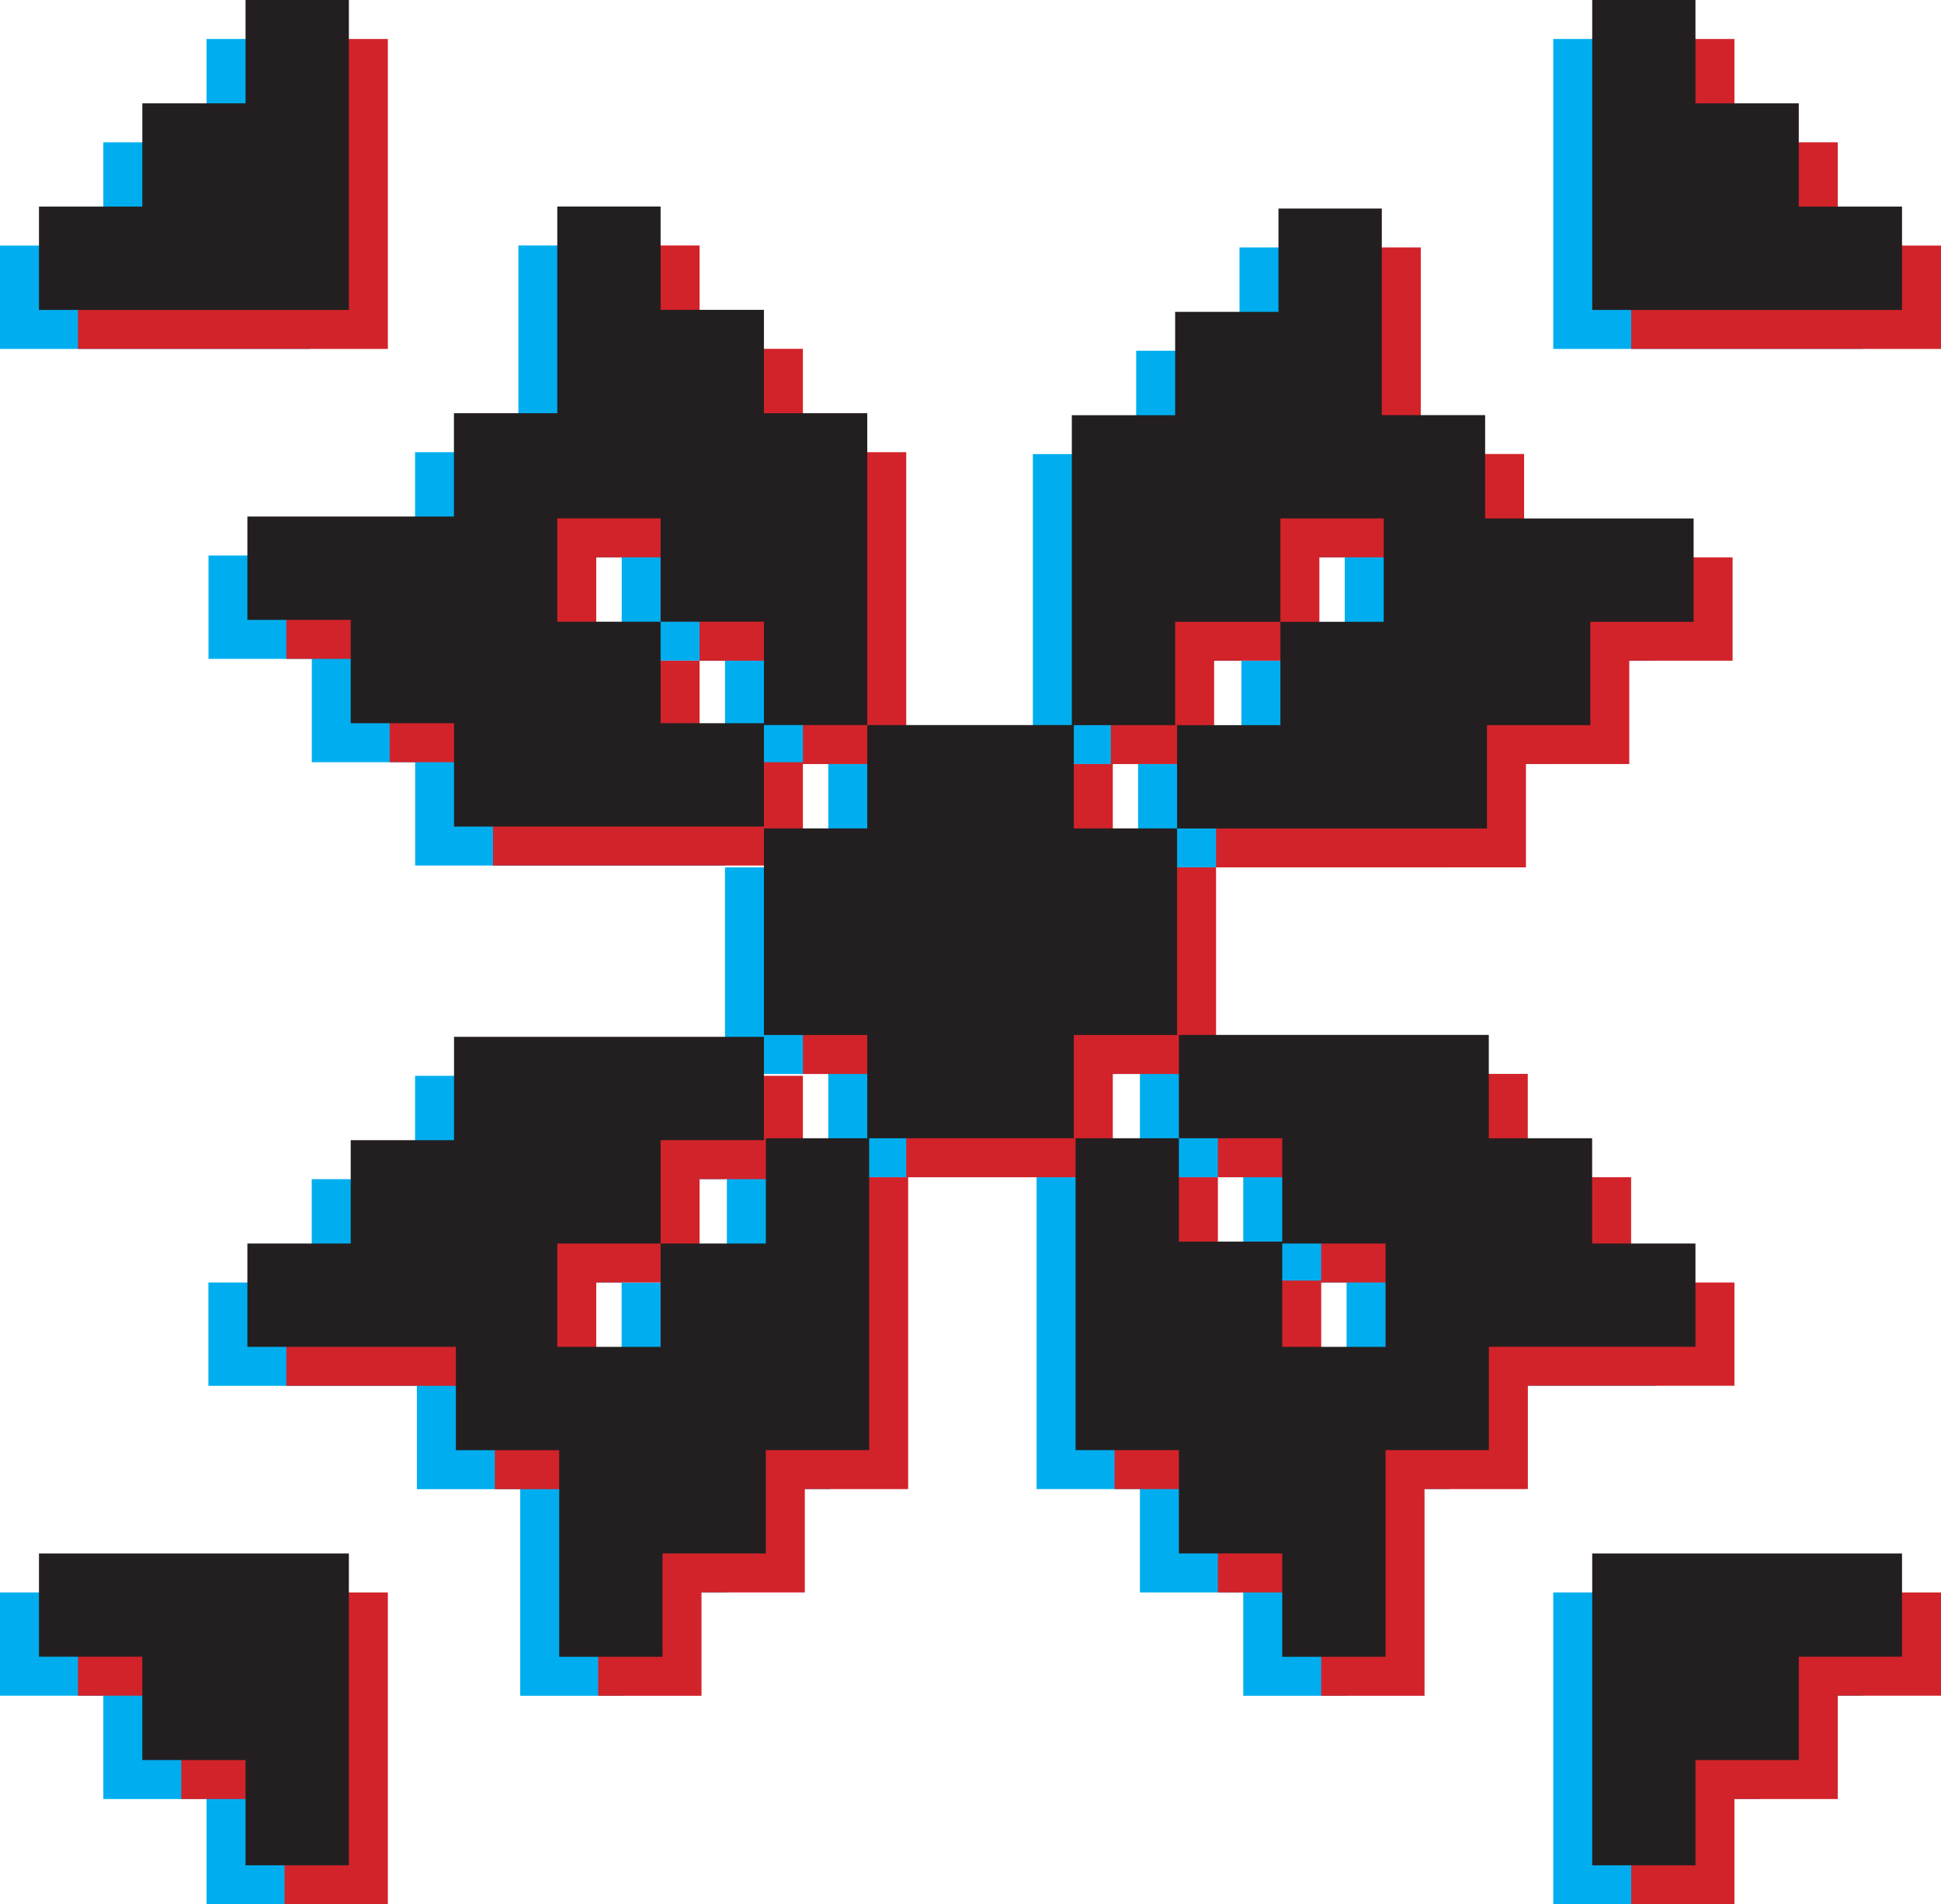 <?xml version="1.0" encoding="UTF-8"?>
<svg id="Layer_2" data-name="Layer 2" xmlns="http://www.w3.org/2000/svg" viewBox="0 0 222.6 218.35">
  <defs>
    <style>
      .cls-1 {
        fill: #d2232a;
      }

      .cls-2 {
        fill: #00aeef;
      }

      .cls-3 {
        fill: #231f20;
      }
    </style>
  </defs>
  <g id="Layer_1-2" data-name="Layer 1">
    <g>
      <g>
        <polygon class="cls-2" points="23.69 40.01 35.54 40.01 35.54 28.16 35.54 16.32 35.54 16.32 35.54 4.47 23.69 4.47 23.69 16.32 11.85 16.32 11.85 28.16 0 28.16 0 40.01 11.85 40.01 23.69 40.01"/>
        <path class="cls-2" d="m71.3,87.61v-11.85h11.85v11.85h11.85v-35.76h-11.85v-11.85h-11.85v-11.85h-11.85v11.85h0v11.85h-11.85v11.85h-23.69v11.85h11.85v11.85h11.85v11.85h35.54v-11.85h-11.85v.22Zm0-11.85h-11.85v-11.85h11.85v11.85Z"/>
        <polygon class="cls-2" points="201.82 28.16 201.82 16.32 189.97 16.32 189.97 4.47 178.13 4.47 178.13 16.32 178.13 28.16 178.13 40.01 189.97 40.01 201.82 40.01 201.82 40.01 213.66 40.01 213.66 28.16 201.82 28.16"/>
        <path class="cls-2" d="m130.52,75.76h11.85v11.85h-11.85v11.85h35.54v-11.85h11.85v-11.85h11.85v-11.85h-23.91v-11.85h-11.85v-23.69h-11.85v11.85h-11.85v11.85h-11.85v23.69h0v11.85h11.85v-11.85h.22Zm11.85-11.85h11.85v11.85h-11.85v-11.85Z"/>
        <polygon class="cls-2" points="189.97 182.6 178.13 182.6 178.13 194.44 178.13 206.29 178.13 206.29 178.13 218.35 189.97 218.35 189.97 206.29 201.82 206.29 201.82 194.44 213.66 194.44 213.66 182.6 201.82 182.6 189.97 182.6"/>
        <path class="cls-2" d="m189.97,158.91v-11.85h-11.85v-12.07h-11.85v-11.85h-35.54v11.85h11.85v11.85h-11.85v-11.85h-11.85v35.76h11.85v11.85h11.85v11.85h11.85v-11.85h0v-11.85h11.85v-11.85h23.69Zm-35.54,0h-11.85v-11.85h11.85v11.85h0Z"/>
        <polygon class="cls-2" points="130.52 123.15 130.52 111.3 130.52 111.3 130.52 99.46 118.68 99.46 118.68 87.61 106.83 87.61 94.99 87.61 94.99 99.46 83.14 99.46 83.14 111.3 83.14 111.3 83.14 123.15 94.99 123.15 94.99 134.99 106.83 134.99 118.68 134.99 118.68 123.15 130.52 123.15"/>
        <polygon class="cls-2" points="11.85 182.6 11.85 182.6 0 182.6 0 194.44 11.85 194.44 11.85 206.29 23.69 206.29 23.69 218.35 35.54 218.35 35.54 206.29 35.54 194.44 35.54 182.6 23.69 182.6 11.85 182.6"/>
        <path class="cls-2" d="m83.14,147.06h-11.85v-11.85h11.85v-11.85h-35.54v11.85h-11.85v11.85h-11.85v11.85h23.91v11.85h11.85v23.69h11.85v-11.85h11.85v-11.85h11.85v-23.69h0v-12.07h-11.85v12.07h-.22Zm-11.85,11.85h-11.85v-11.85h11.85v11.85Z"/>
      </g>
      <g>
        <polygon class="cls-1" points="32.63 40.01 44.48 40.01 44.48 28.16 44.48 16.32 44.48 16.32 44.48 4.47 32.63 4.47 32.63 16.32 20.79 16.32 20.79 28.16 8.94 28.16 8.94 40.01 20.79 40.01 32.63 40.01"/>
        <path class="cls-1" d="m80.23,87.61v-11.85h11.85v11.85h11.85v-35.76h-11.85v-11.85h-11.85v-11.85h-11.85v11.85h0v11.85h-11.85v11.85h-23.69v11.85h11.85v11.85h11.85v11.85h35.54v-11.85h-11.85v.22Zm0-11.85h-11.85v-11.85h11.85v11.85Z"/>
        <polygon class="cls-1" points="210.76 28.16 210.76 16.32 198.91 16.32 198.91 4.47 187.07 4.47 187.07 16.32 187.07 28.16 187.07 40.01 198.91 40.01 210.76 40.01 210.76 40.01 222.6 40.01 222.6 28.16 210.76 28.16"/>
        <path class="cls-1" d="m139.46,75.76h11.85v11.85h-11.85v11.85h35.54v-11.85h11.85v-11.85h11.85v-11.85h-23.91v-11.85h-11.85v-23.69h-11.85v11.85h-11.85v11.85h-11.85v23.69h0v11.85h11.85v-11.85h.22Zm11.85-11.85h11.85v11.85h-11.85v-11.85Z"/>
        <polygon class="cls-1" points="198.91 182.6 187.07 182.6 187.07 194.44 187.07 206.29 187.07 206.29 187.07 218.35 198.91 218.35 198.91 206.29 210.76 206.29 210.76 194.44 222.6 194.44 222.6 182.6 210.76 182.6 198.91 182.6"/>
        <path class="cls-1" d="m198.91,158.91v-11.85h-11.85v-12.07h-11.85v-11.85h-35.54v11.85h11.85v11.85h-11.85v-11.85h-11.85v35.76h11.85v11.85h11.85v11.85h11.85v-11.85h0v-11.85h11.85v-11.85h23.69Zm-35.54,0h-11.85v-11.85h11.85v11.85h0Z"/>
        <polygon class="cls-1" points="139.46 123.15 139.46 111.3 139.46 111.3 139.46 99.46 127.62 99.46 127.62 87.61 115.77 87.61 103.93 87.61 103.93 99.46 92.08 99.46 92.08 111.3 92.08 111.3 92.08 123.15 103.93 123.15 103.93 134.99 115.77 134.99 127.62 134.99 127.62 123.15 139.46 123.15"/>
        <polygon class="cls-1" points="20.79 182.6 20.79 182.6 8.94 182.6 8.94 194.44 20.79 194.44 20.79 206.29 32.63 206.29 32.63 218.35 44.48 218.35 44.48 206.29 44.48 194.44 44.48 182.6 32.63 182.6 20.79 182.6"/>
        <path class="cls-1" d="m92.08,147.06h-11.85v-11.85h11.85v-11.85h-35.54v11.85h-11.85v11.85h-11.85v11.85h23.91v11.85h11.85v23.69h11.85v-11.85h11.85v-11.85h11.85v-23.69h0v-12.07h-11.85v12.07h-.22Zm-11.85,11.85h-11.85v-11.85h11.85v11.85Z"/>
      </g>
      <g>
        <polygon class="cls-3" points="28.16 35.54 40.01 35.54 40.01 23.69 40.01 11.85 40.01 11.85 40.01 0 28.16 0 28.16 11.85 16.32 11.85 16.32 23.69 4.47 23.69 4.47 35.54 16.32 35.54 28.16 35.54"/>
        <path class="cls-3" d="m75.76,83.14v-11.85h11.85v11.85h11.85v-35.76h-11.85v-11.85h-11.85v-11.85h-11.85v11.85h0v11.85h-11.85v11.85h-23.69v11.85h11.85v11.85h11.85v11.85h35.54v-11.85h-11.85v.22Zm0-11.85h-11.85v-11.85h11.85v11.85Z"/>
        <polygon class="cls-3" points="206.29 23.69 206.29 11.85 194.44 11.85 194.44 0 182.6 0 182.6 11.85 182.6 23.69 182.6 35.54 194.44 35.54 206.29 35.54 206.29 35.54 218.13 35.54 218.13 23.69 206.29 23.69"/>
        <path class="cls-3" d="m134.99,71.3h11.85v11.85h-11.85v11.85h35.54v-11.85h11.85v-11.85h11.85v-11.85h-23.91v-11.85h-11.85v-23.69h-11.85v11.85h-11.85v11.85h-11.85v23.69h0v11.85h11.85v-11.85h.22Zm11.85-11.85h11.85v11.85h-11.85v-11.85Z"/>
        <polygon class="cls-3" points="194.44 178.13 182.6 178.13 182.6 189.97 182.6 201.82 182.6 201.82 182.6 213.89 194.44 213.89 194.44 201.82 206.29 201.82 206.29 189.97 218.13 189.97 218.13 178.13 206.29 178.13 194.44 178.13"/>
        <path class="cls-3" d="m194.44,154.44v-11.85h-11.85v-12.07h-11.85v-11.85h-35.54v11.85h11.85v11.85h-11.85v-11.85h-11.85v35.76h11.85v11.85h11.85v11.85h11.85v-11.85h0v-11.85h11.85v-11.85h23.69Zm-35.54,0h-11.85v-11.85h11.85v11.85h0Z"/>
        <polygon class="cls-3" points="134.99 118.68 134.99 106.83 134.99 106.83 134.99 94.99 123.15 94.99 123.15 83.14 111.3 83.14 99.46 83.14 99.46 94.99 87.61 94.99 87.61 106.83 87.61 106.83 87.61 118.68 99.46 118.68 99.46 130.52 111.3 130.52 123.15 130.52 123.15 118.68 134.99 118.68"/>
        <polygon class="cls-3" points="16.32 178.13 16.32 178.13 4.47 178.13 4.47 189.97 16.32 189.97 16.32 201.82 28.16 201.82 28.16 213.89 40.01 213.89 40.01 201.82 40.01 189.97 40.01 178.13 28.16 178.13 16.32 178.13"/>
        <path class="cls-3" d="m87.61,142.59h-11.85v-11.85h11.85v-11.85h-35.54v11.85h-11.85v11.85h-11.85v11.85h23.91v11.85h11.85v23.69h11.85v-11.85h11.85v-11.85h11.85v-23.69h0v-12.07h-11.85v12.07h-.22Zm-11.85,11.85h-11.85v-11.85h11.85v11.85Z"/>
      </g>
    </g>
  </g>
</svg>